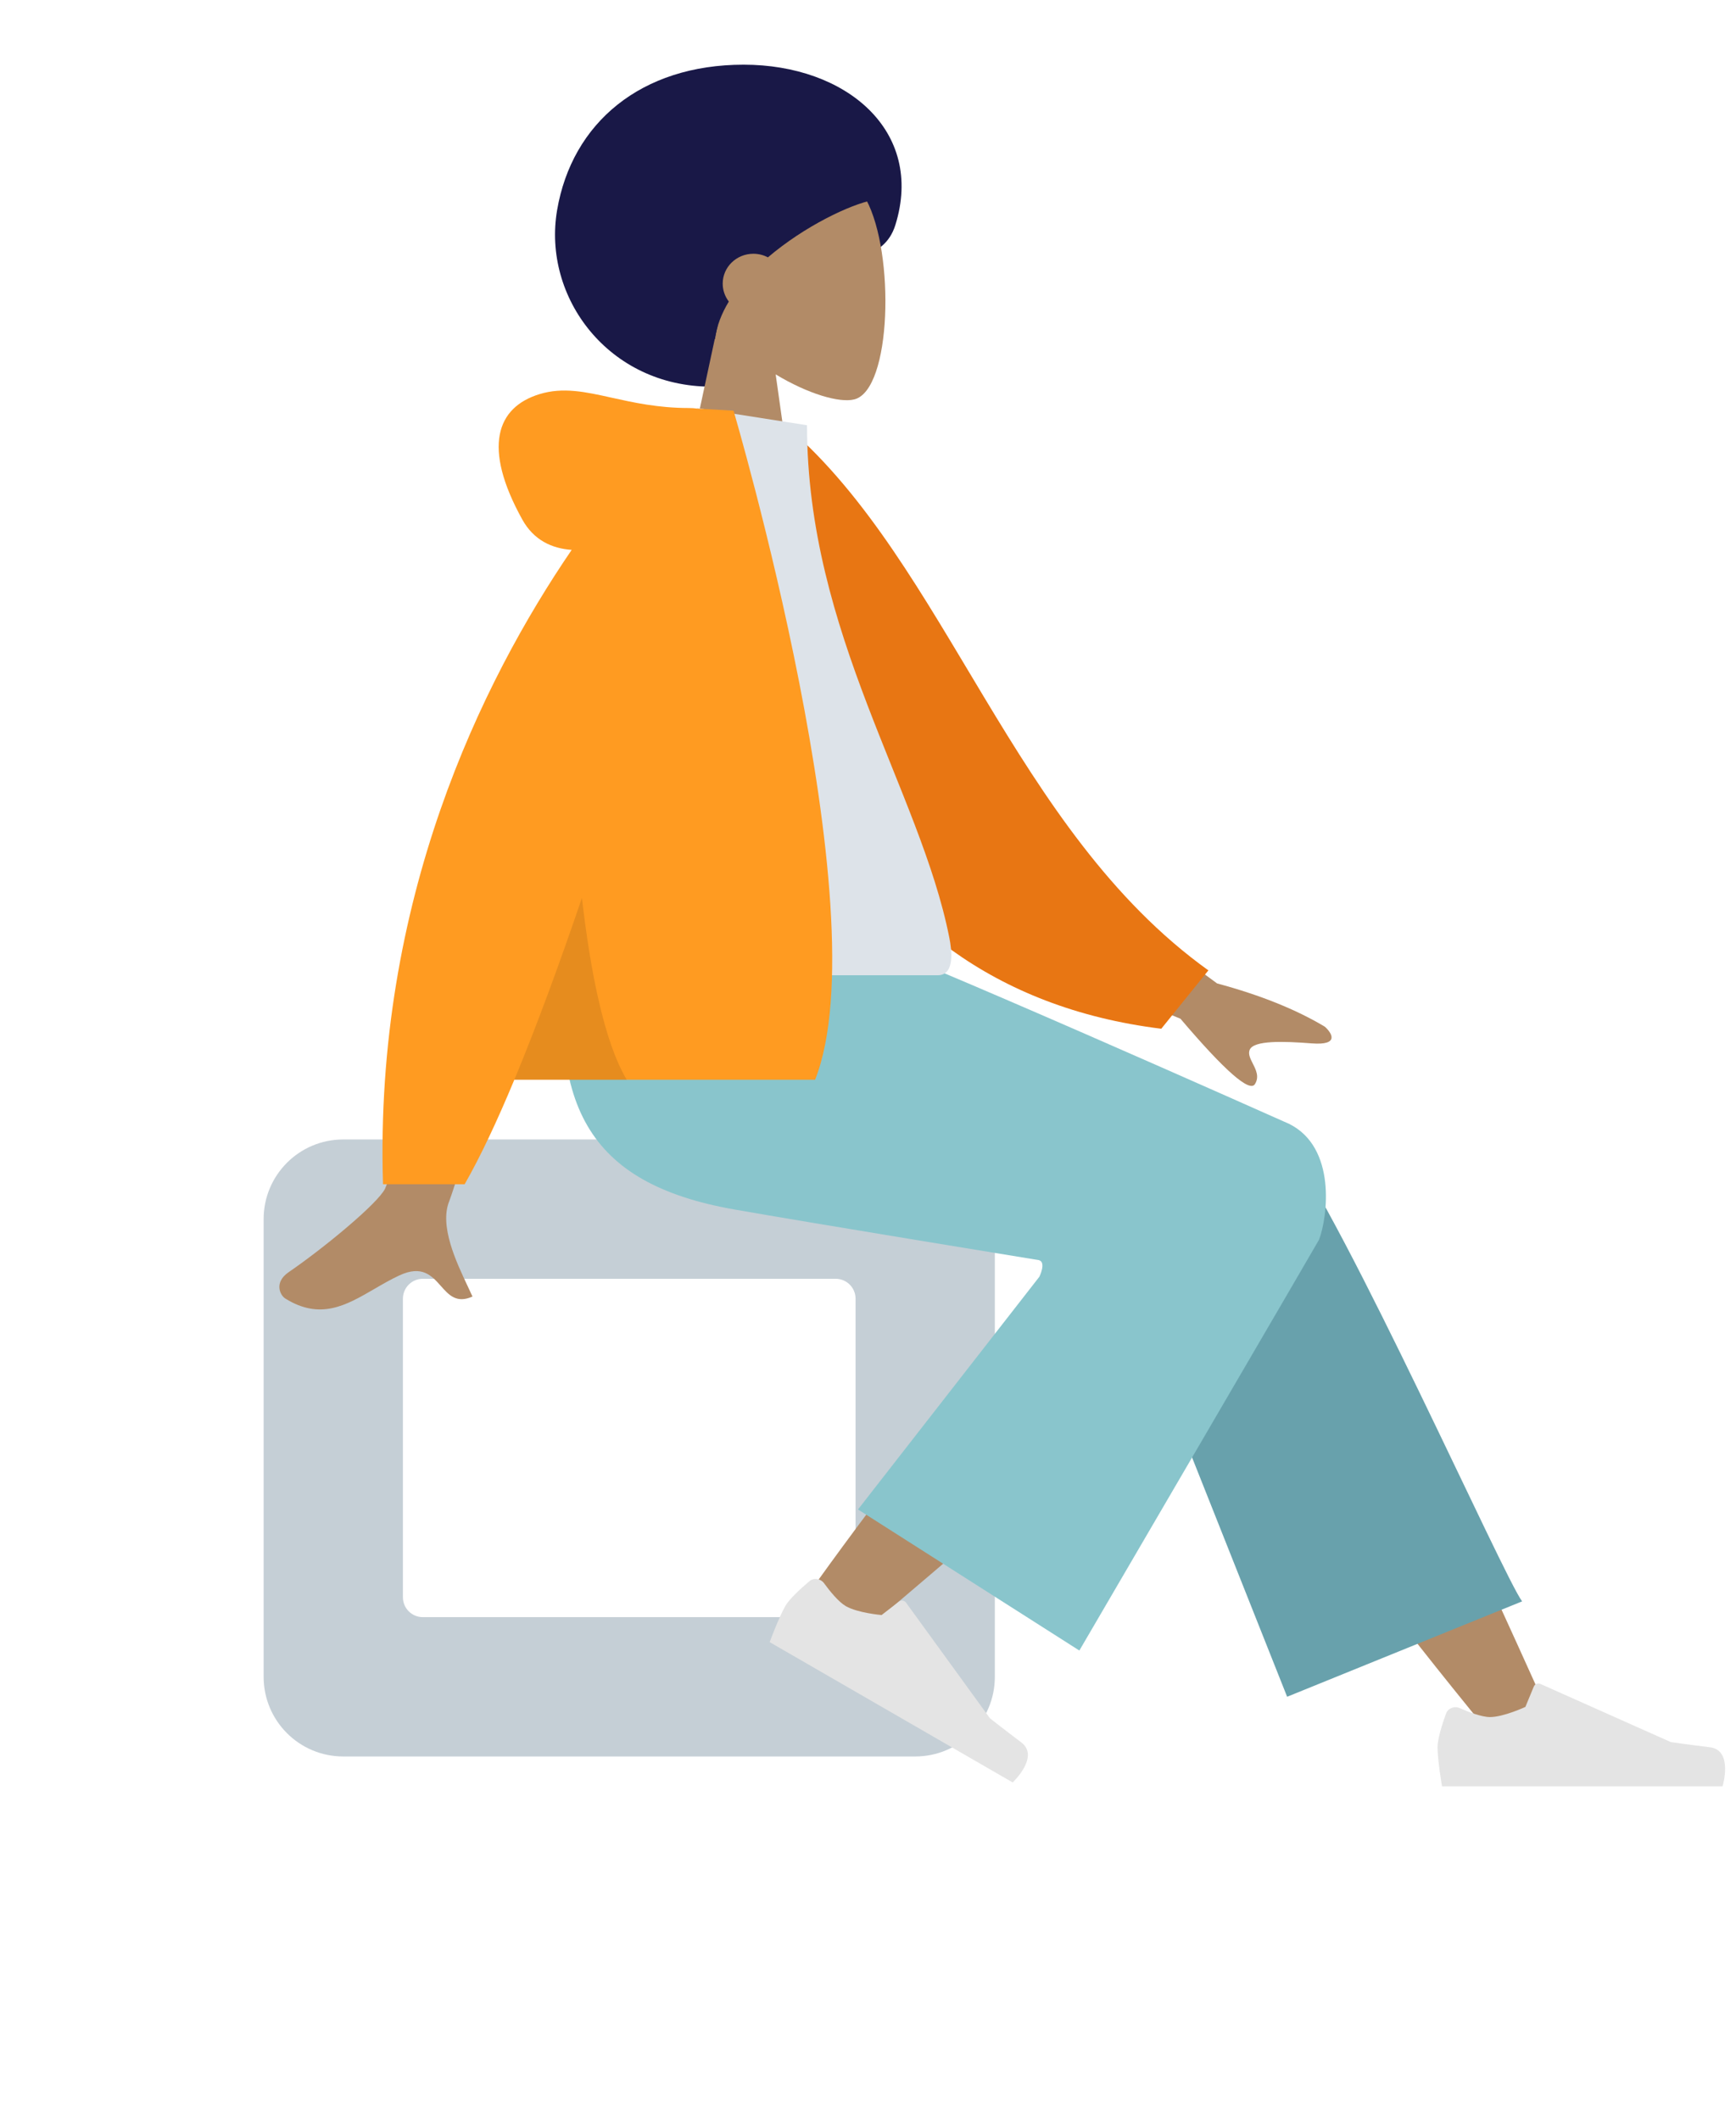 <?xml version="1.0" encoding="UTF-8"?><svg xmlns="http://www.w3.org/2000/svg" height="426" viewBox="0 0 349 426" width="349">
 <g id="change1_1"><path clip-rule="evenodd" d="m143 77.707c11.43 0 15.58-13.683 22.08-21.192 4.64-5.372 12.57-3.77 14.92-11.291 5.9-18.913-9.89-32.224-30.5-32.224s-34.5 11.674-37.5 29.224c-3 17.549 10.39 35.483 31 35.483z" fill="#191847" fill-rule="evenodd"/></g>
 <g id="change2_1"><path clip-rule="evenodd" d="m155.94 75.244c6.47 3.904 12.83 5.789 15.82 5.02 7.49-1.931 8.18-29.329 2.38-40.13-5.79-10.801-35.58-15.509-37.08 5.892-0.52 7.427 2.59 14.055 7.2 19.464l-8.26 38.51h24l-4.06-28.756z" fill="#B28B67" fill-rule="evenodd"/></g>
 <g id="change1_2"><path clip-rule="evenodd" d="m138.62 31c-18.39 18 0.07 37.132 5.12 37.132 0.33-2.597 1.32-5.124 2.78-7.528-0.77-1.004-1.23-2.252-1.23-3.604 0-3.314 2.76-6 6.16-6 1.06 0 2.06 0.262 2.93 0.723 7.37-6.285 16.61-10.667 21.2-11.529 7.99-1.498-18.58-27.194-36.96-9.194z" fill="#191847" fill-rule="evenodd"/></g>
 <g id="change3_1"><path clip-rule="evenodd" d="m69 229c-8.837 0-16 7.16-16 16v92c0 8.84 7.163 16 16 16h115c8.84 0 16-7.16 16-16v-92c0-8.84-7.16-16-16-16h-115zm16 28c-2.209 0-4 1.79-4 4v60c0 2.21 1.791 4 4 4h83c2.21 0 4-1.79 4-4v-60c0-2.21-1.79-4-4-4h-83z" fill="#C5CFD6" fill-rule="evenodd"/></g>
 <g id="change2_2"><path clip-rule="evenodd" d="m299.16 348c-19.72-24.08-33.06-41.92-40.02-53.55-11.93-19.89-21.69-37.6-24.77-44.37-7.34-16.12 16.91-23.68 22.4-16.15 8.31 11.38 26.05 47.21 53.23 107.49l-10.84 6.58z" fill="#B28B67" fill-rule="evenodd"/></g>
 <g id="change4_1"><path clip-rule="evenodd" d="m258.76 341l-36.7-92.36c-7.84-16.84 30.06-27.91 35.82-20.07 13.1 17.79 44.22 87.96 48.12 93.26l-47.24 19.17z" fill="#68A1AC" fill-rule="evenodd"/></g>
 <g id="change2_3"><path clip-rule="evenodd" d="m161.03 322.48c7.15-10.43 33.15-45.51 47.31-60.02 4.07-4.17 8.04-8.17 11.79-11.9 11.17-11.09 33.39 7.55 22.25 17.64-27.74 25.16-68.23 59.11-71.61 62.13-4.74 4.25-14.23-1.3-9.74-7.85z" fill="#B28B67" fill-rule="evenodd"/></g>
 <g id="change5_1"><path clip-rule="evenodd" d="m165.66 318.18c-0.69-0.94-2.03-1.16-2.93-0.41-1.63 1.38-3.98 3.49-4.83 4.96-1.35 2.35-3.17 7.29-3.17 7.29 2.72 1.57 48.85 28.2 48.85 28.2s5.54-5.19 1.72-8.06c-3.81-2.87-6.29-4.84-6.29-4.84l-16.86-23.23c-0.33-0.46-0.97-0.55-1.42-0.21l-3.5 2.7s-4.82-0.42-7.19-1.79c-1.45-0.84-3.22-3.02-4.38-4.61z" fill="#E4E4E4" fill-rule="evenodd"/></g>
 <g id="change5_2"><path clip-rule="evenodd" d="m293.45 343.28c-1.07-0.47-2.35 0.01-2.75 1.11-0.72 2.01-1.7 5.02-1.7 6.72 0 2.7 0.9 7.89 0.9 7.89h56.4s2.2-7.27-2.54-7.85c-4.73-0.58-7.86-1.04-7.86-1.04l-26.22-11.69c-0.52-0.23-1.12 0.01-1.33 0.53l-1.69 4.09s-4.38 2.04-7.12 2.04c-1.67 0-4.29-1.01-6.09-1.8z" fill="#E4E4E4" fill-rule="evenodd"/></g>
 <g id="change6_1"><path clip-rule="evenodd" d="m208.86 253.25s-45.74-7.45-61.28-10.19c-29.52-5.21-38.13-21.1-33.04-55.76h54.39c10.8 3.12 90.24 38.57 90.24 38.57 9.53 4.73 7.75 18.68 6.01 23.27-0.11 0.28-48.19 82.57-48.19 82.57l-44.5-28.35 36.46-46.77s1.44-2.91-0.09-3.34z" fill="#89C5CC" fill-rule="evenodd"/></g>
 <g id="change2_4"><path clip-rule="evenodd" d="m244.68 197.64l-31.9-23.43-7.05 17.43 31.59 13.1c8.93 10.5 13.93 14.87 14.98 13.12 0.9-1.47 0.2-2.84-0.44-4.11-0.5-0.99-0.97-1.91-0.63-2.76 0.79-1.94 6.79-1.74 12.47-1.3 5.69 0.44 4.04-2.09 2.66-3.34-5.8-3.48-13.03-6.38-21.68-8.71zm-167.28 41.27c2.93-5.95 12.91-63.89 12.91-63.89l20.892 0.08s-19.349 62.48-20.892 66.31c-2.004 4.96 1.4 12.18 3.708 17.07 0.357 0.76 0.688 1.46 0.969 2.09-3.203 1.43-4.741-0.3-6.363-2.13-1.832-2.06-3.771-4.24-8.334-2.12-1.763 0.82-3.431 1.79-5.061 2.74-5.63 3.27-10.802 6.28-17.838 1.93-1.115-0.68-2.338-3.27 0.616-5.3 7.357-5.05 17.96-13.87 19.393-16.78z" fill="#B28B67" fill-rule="evenodd"/></g>
 <g id="change7_1"><path clip-rule="evenodd" d="m149.7 87.332l8.64-1.483c32.08 27.711 45.26 80.961 84.59 109.17l-9.47 11.73c-68.22-8.45-85.13-73.39-83.76-119.42z" fill="#E87613" fill-rule="evenodd"/></g>
 <g id="change8_1"><path clip-rule="evenodd" d="m112 196h76.51c3.5 0 2.84-5.05 2.33-7.6-5.83-29.4-28.6-61.09-28.6-102.94l-22.07-3.46c-18.25 29.36-24.57 65.5-28.17 114z" fill="#DDE3E9" fill-rule="evenodd"/></g>
 <g id="change9_1"><path clip-rule="evenodd" d="m103.4 217c-3.442 8.26-6.814 15.46-9.991 21h-16.409c-1.765-57.08 19.845-101 37.93-127.49-4.01-0.28-7.64-1.97-9.93-6.1-8.066-14.554-5.153-22.568 3.47-25.202 4.74-1.448 9.2-0.46 14.53 0.724 4.37 0.968 9.32 2.067 15.5 2.068h0.01c0.6 0 1.14 0.04 1.64 0.117l7.32 0.418s29.73 100.76 16.4 134.46h-60.47z" fill="#FF9B21" fill-rule="evenodd"/></g>
 <g id="change10_1"><path clip-rule="evenodd" d="m103.4 217c4.51-10.84 9.14-23.48 13.59-36.55 1.65 14.39 4.41 28.84 9.01 36.55h-22.6z" fill="inherit" fill-opacity=".1" fill-rule="evenodd"/></g>
</svg>